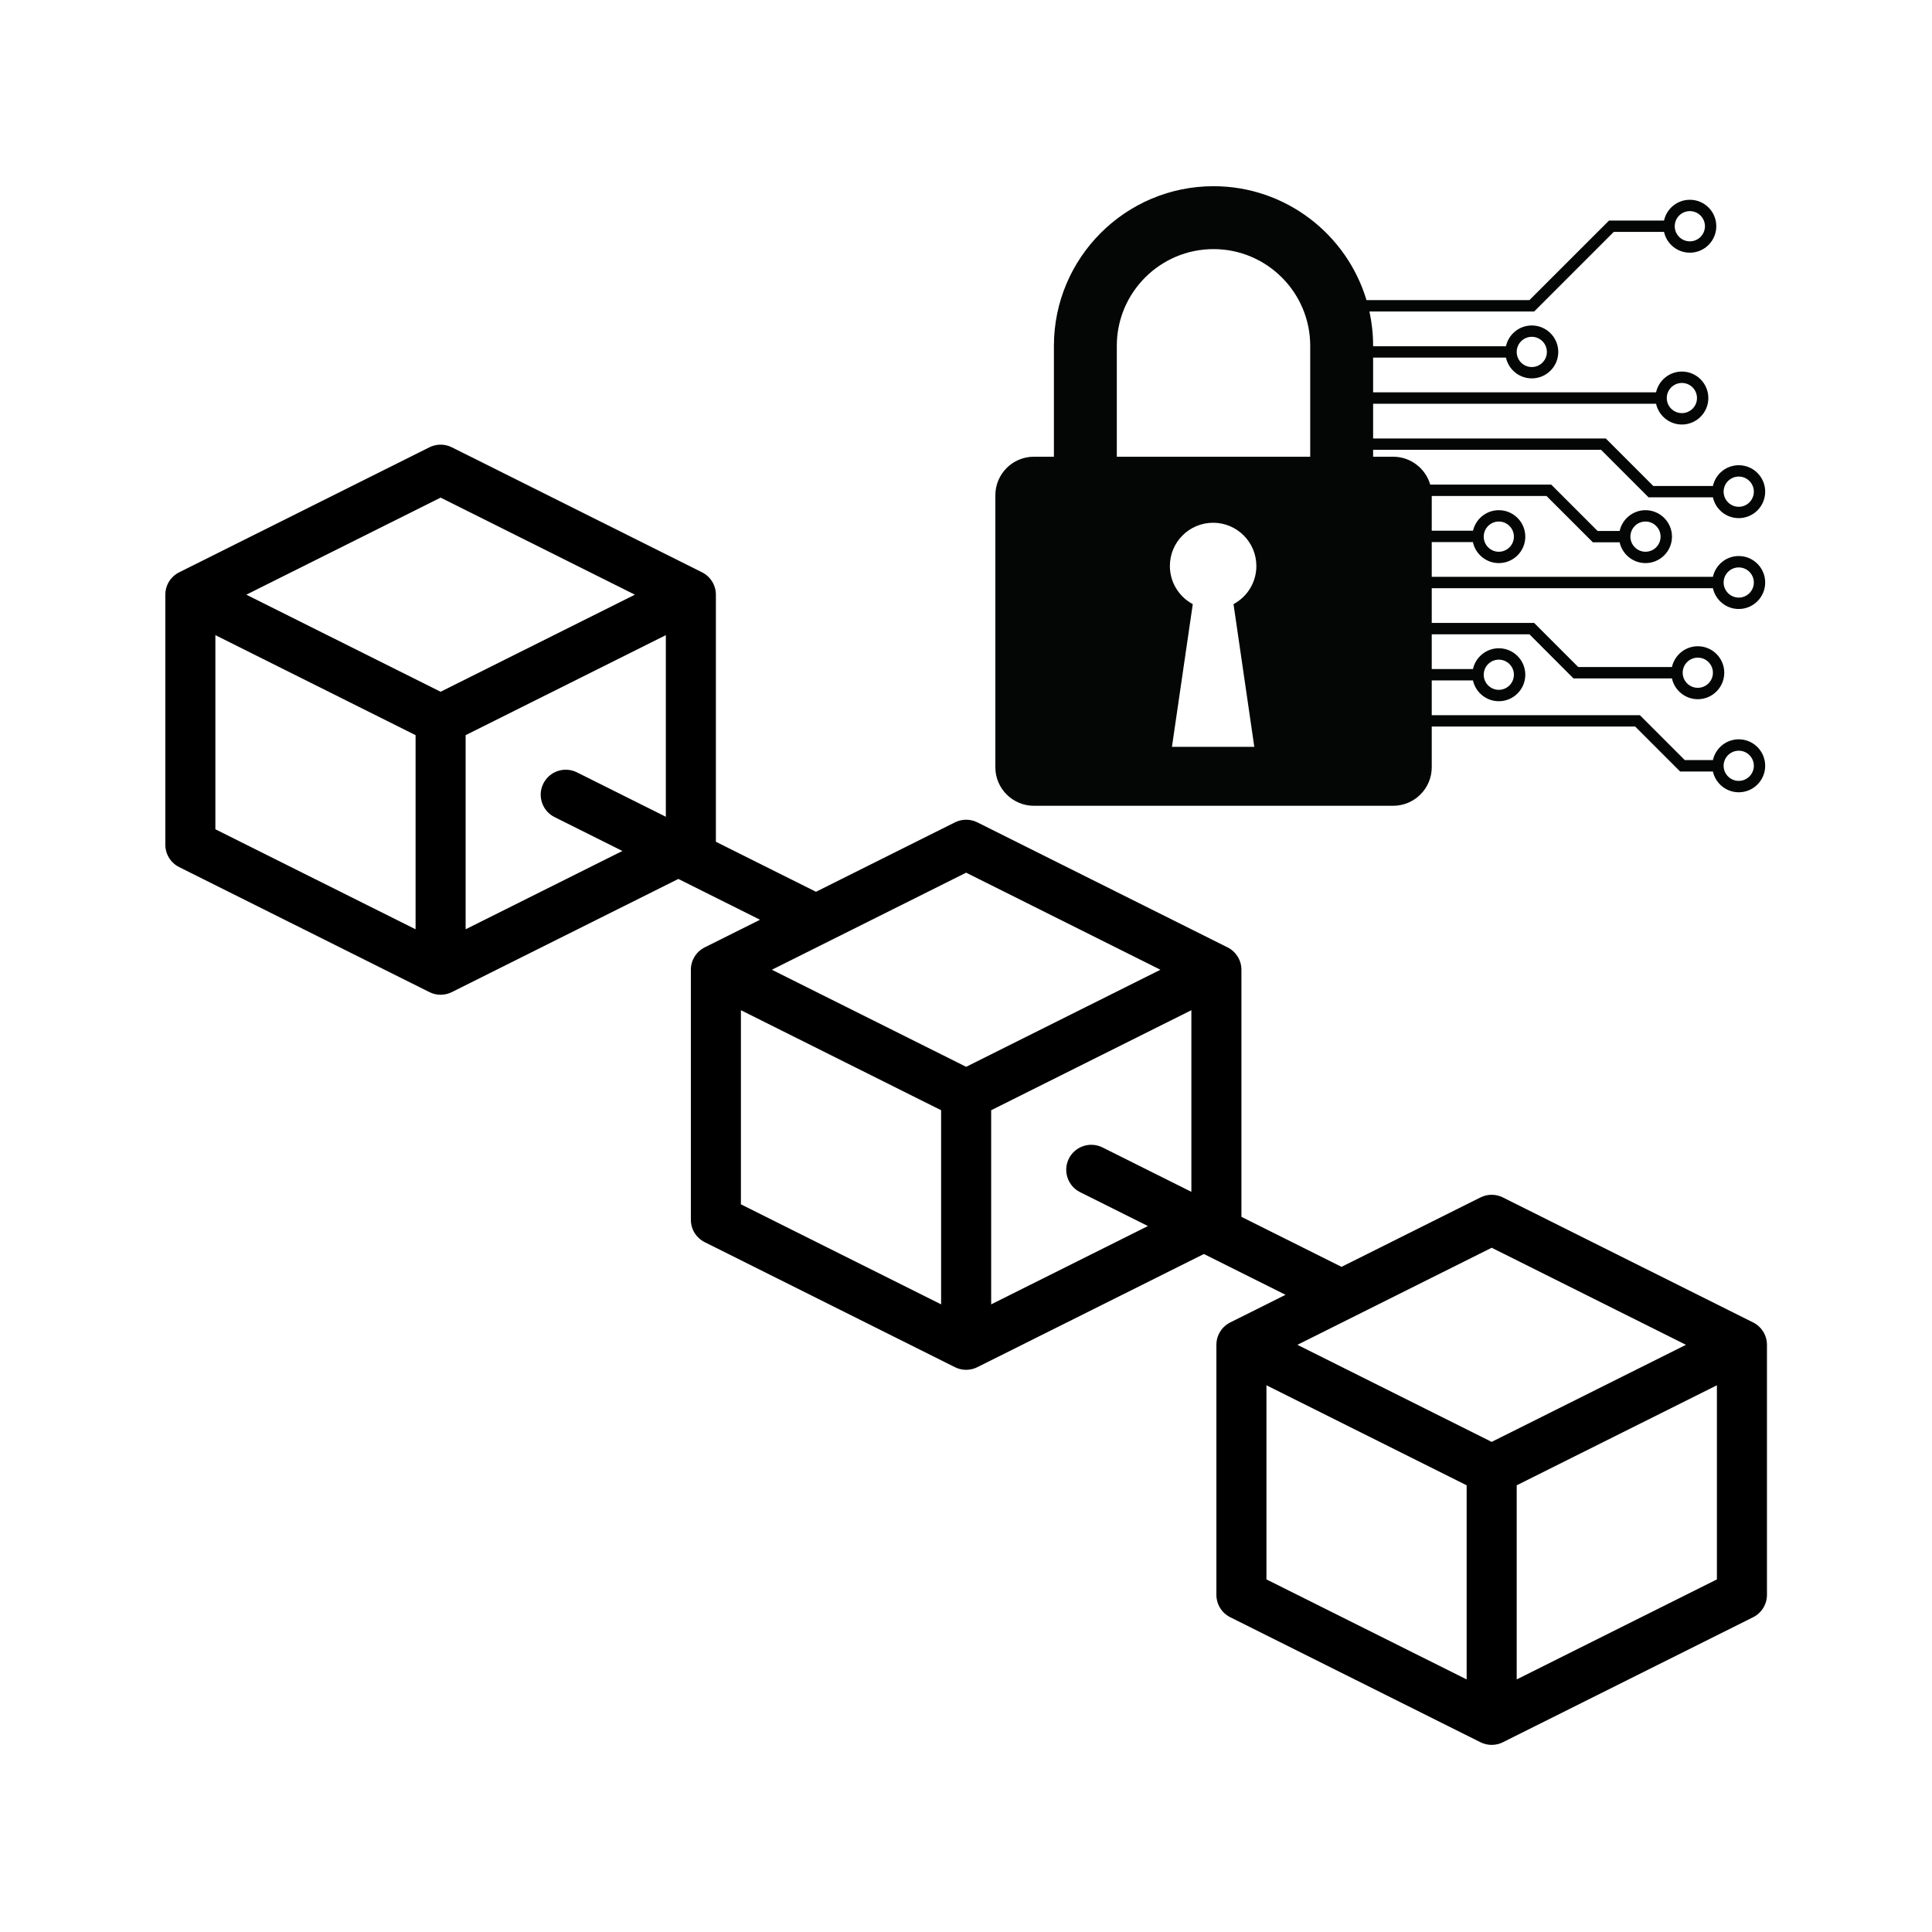 <svg xmlns="http://www.w3.org/2000/svg" xmlns:xlink="http://www.w3.org/1999/xlink" width="1000" viewBox="0 0 750 750" height="1000" preserveAspectRatio="xMidYMid meet"><defs><clipPath id="c72984a911"><path d="M 64.18 172.613 L 685.93 172.613 L 685.93 677.363 L 64.18 677.363 Z M 64.18 172.613 " clip-rule="nonzero"></path></clipPath><clipPath id="7cc4ef7bde"><path d="M 386.391 72.305 L 685.246 72.305 L 685.246 312.809 L 386.391 312.809 Z M 386.391 72.305 " clip-rule="nonzero"></path></clipPath></defs><g clip-path="url(#c72984a911)"><path fill="#000000" d="M 680.559 513.371 L 583.41 464.84 C 580.68 463.473 577.453 463.473 574.723 464.84 L 520.777 491.789 L 481.918 472.375 L 481.918 376.453 C 481.918 372.777 479.84 369.422 476.547 367.773 L 379.398 319.238 C 376.668 317.875 373.441 317.875 370.711 319.238 L 316.766 346.188 L 277.906 326.773 L 277.906 230.855 C 277.906 227.176 275.828 223.82 272.535 222.172 L 175.387 173.637 C 172.656 172.273 169.43 172.273 166.699 173.637 L 69.551 222.172 C 66.258 223.82 64.18 227.176 64.18 230.855 L 64.18 327.922 C 64.18 331.598 66.258 334.953 69.551 336.605 L 166.699 385.137 C 168.062 385.82 169.555 386.16 171.043 386.16 C 172.531 386.16 174.023 385.82 175.387 385.137 L 263.332 341.203 L 295.039 357.043 L 273.562 367.773 C 270.27 369.422 268.191 372.777 268.191 376.453 L 268.191 473.523 C 268.191 477.199 270.27 480.555 273.562 482.203 L 370.711 530.738 C 372.074 531.422 373.566 531.762 375.055 531.762 C 376.543 531.762 378.035 531.422 379.398 530.738 L 467.344 486.801 L 499.051 502.641 L 477.574 513.371 C 474.281 515.02 472.203 518.379 472.203 522.055 L 472.203 619.121 C 472.203 622.801 474.281 626.156 477.574 627.805 L 574.723 676.34 C 576.086 677.02 577.578 677.363 579.066 677.363 C 580.555 677.363 582.047 677.02 583.41 676.34 L 680.559 627.805 C 683.852 626.156 685.93 622.801 685.93 619.121 L 685.93 522.055 C 685.93 518.379 683.852 515.02 680.559 513.371 Z M 171.043 193.176 L 246.465 230.855 L 171.043 268.535 L 95.621 230.855 Z M 83.609 246.562 L 161.328 285.387 L 161.328 360.746 L 83.609 321.922 Z M 180.758 360.746 L 180.758 285.387 L 258.477 246.562 L 258.477 317.066 L 223.961 299.824 C 219.16 297.438 213.336 299.371 210.926 304.168 C 208.527 308.961 210.473 314.793 215.273 317.191 L 241.609 330.348 Z M 375.055 338.773 L 450.477 376.453 L 375.055 414.133 L 299.633 376.453 Z M 287.621 392.16 L 365.34 430.988 L 365.34 506.348 L 287.621 467.52 Z M 384.77 506.348 L 384.77 430.988 L 462.488 392.16 L 462.488 462.668 L 427.973 445.426 C 423.172 443.047 417.348 444.969 414.938 449.766 C 412.539 454.562 414.484 460.395 419.285 462.793 L 445.621 475.949 Z M 579.066 484.375 L 654.488 522.055 L 579.066 559.734 L 503.645 522.055 Z M 491.633 537.762 L 569.352 576.59 L 569.352 651.949 L 491.633 613.121 Z M 588.781 651.949 L 588.781 576.59 L 666.5 537.762 L 666.5 613.121 Z M 588.781 651.949 " fill-opacity="1" fill-rule="nonzero"></path></g><g clip-path="url(#7cc4ef7bde)"><path fill="#040606" d="M 659.094 255.297 C 662.32 255.297 664.953 257.91 664.953 261.152 C 664.953 264.375 662.32 267.008 659.074 267.008 C 655.852 267.008 653.219 264.375 653.219 261.152 C 653.219 257.91 655.852 255.297 659.094 255.297 Z M 581.84 256.078 C 585.062 256.078 587.695 258.711 587.695 261.934 C 587.695 265.16 585.062 267.789 581.84 267.789 C 578.598 267.789 575.98 265.16 575.98 261.934 C 575.98 258.711 578.598 256.078 581.84 256.078 Z M 674.984 291.426 C 678.207 291.426 680.84 294.039 680.84 297.281 C 680.84 300.504 678.207 303.137 674.984 303.137 C 671.742 303.137 669.109 300.504 669.109 297.281 C 669.109 294.039 671.742 291.426 674.984 291.426 Z M 508.625 177.297 L 433.543 177.297 L 433.543 134.242 C 433.543 113.547 450.387 96.703 471.086 96.703 C 491.781 96.703 508.625 113.547 508.625 134.242 Z M 486.918 289.918 L 454.949 289.918 L 463.035 234.523 C 457.75 231.699 454.145 226.129 454.145 219.719 C 454.145 210.449 461.66 202.934 470.934 202.934 C 480.203 202.934 487.719 210.449 487.719 219.719 C 487.719 226.129 484.133 231.699 478.848 234.523 Z M 656.004 81.957 C 659.23 81.957 661.859 84.59 661.859 87.812 C 661.859 91.055 659.23 93.688 656.004 93.688 C 652.762 93.688 650.129 91.055 650.129 87.812 C 650.129 84.59 652.762 81.957 656.004 81.957 Z M 594.637 130.75 C 597.863 130.75 600.496 133.383 600.496 136.625 C 600.496 139.852 597.863 142.484 594.637 142.484 C 591.414 142.484 588.781 139.852 588.781 136.625 C 588.781 133.383 591.414 130.75 594.637 130.75 Z M 652.914 148.664 C 656.137 148.664 658.77 151.297 658.77 154.52 C 658.77 157.762 656.137 160.375 652.914 160.375 C 649.672 160.375 647.039 157.762 647.039 154.52 C 647.039 151.297 649.672 148.664 652.914 148.664 Z M 674.984 185.004 C 678.207 185.004 680.84 187.637 680.84 190.859 C 680.84 194.102 678.207 196.734 674.984 196.734 C 671.742 196.734 669.109 194.102 669.109 190.859 C 669.109 187.637 671.742 185.004 674.984 185.004 Z M 638.781 202.457 C 642.004 202.457 644.637 205.09 644.637 208.332 C 644.637 211.555 642.004 214.188 638.781 214.188 C 635.555 214.188 632.922 211.555 632.922 208.332 C 632.922 205.09 635.555 202.457 638.781 202.457 Z M 581.84 202.457 C 585.062 202.457 587.695 205.09 587.695 208.332 C 587.695 211.555 585.062 214.188 581.84 214.188 C 578.598 214.188 575.98 211.555 575.98 208.332 C 575.98 205.09 578.598 202.457 581.84 202.457 Z M 674.984 220.273 C 678.207 220.273 680.84 222.906 680.84 226.129 C 680.84 229.352 678.207 231.984 674.984 231.984 C 671.742 231.984 669.109 229.352 669.109 226.129 C 669.109 222.906 671.742 220.273 674.984 220.273 Z M 664.953 228.344 C 665.961 232.941 670.062 236.41 674.984 236.41 C 680.652 236.41 685.246 231.797 685.246 226.129 C 685.246 220.465 680.652 215.848 674.984 215.848 C 670.062 215.848 665.961 219.32 664.953 223.918 L 555.801 223.918 L 555.801 210.43 L 571.785 210.43 C 572.758 215.086 576.898 218.594 581.84 218.594 C 587.504 218.594 592.121 213.996 592.121 208.332 C 592.121 202.668 587.504 198.051 581.84 198.051 C 576.957 198.051 572.875 201.465 571.824 206.023 L 555.801 206.023 L 555.801 192.539 L 600.344 192.539 L 618.348 210.527 L 628.746 210.527 C 629.758 215.141 633.879 218.594 638.781 218.594 C 644.445 218.594 649.062 213.996 649.062 208.332 C 649.062 202.668 644.445 198.051 638.781 198.051 C 633.879 198.051 629.758 201.504 628.746 206.121 L 620.18 206.121 L 602.172 188.113 L 555.211 188.113 C 553.398 181.875 547.637 177.297 540.809 177.297 L 533.043 177.297 L 533.043 174.625 L 621.535 174.625 L 639.98 193.07 L 664.953 193.07 C 665.961 197.688 670.062 201.141 674.984 201.141 C 680.652 201.141 685.246 196.523 685.246 190.859 C 685.246 185.191 680.652 180.598 674.984 180.598 C 670.062 180.598 665.961 184.047 664.953 188.664 L 641.812 188.664 L 623.367 170.219 L 533.043 170.219 L 533.043 156.734 L 642.879 156.734 C 643.891 161.328 647.992 164.801 652.914 164.801 C 658.578 164.801 663.176 160.184 663.176 154.52 C 663.176 148.855 658.578 144.238 652.914 144.238 C 647.992 144.238 643.891 147.711 642.879 152.309 L 533.043 152.309 L 533.043 138.82 L 584.605 138.82 C 585.617 143.438 589.734 146.891 594.637 146.891 C 600.305 146.891 604.922 142.293 604.922 136.625 C 604.922 130.961 600.305 126.344 594.637 126.344 C 589.734 126.344 585.617 129.797 584.605 134.414 L 533.043 134.414 L 533.043 134.242 C 533.043 129.684 532.547 125.219 531.613 120.926 L 595.555 120.926 L 626.457 90.023 L 645.973 90.023 C 646.98 94.641 651.082 98.094 656.004 98.094 C 661.672 98.094 666.266 93.477 666.266 87.812 C 666.266 82.148 661.672 77.551 656.004 77.551 C 651.082 77.551 646.98 81.004 645.973 85.617 L 624.625 85.617 L 593.723 116.5 L 530.469 116.5 C 522.82 90.961 499.09 72.285 471.086 72.285 C 436.922 72.285 409.129 100.078 409.129 134.242 L 409.129 177.297 L 401.363 177.297 C 393.105 177.297 386.391 183.992 386.391 192.27 L 386.391 297.836 C 386.391 306.094 393.105 312.809 401.363 312.809 L 540.809 312.809 C 549.086 312.809 555.801 306.094 555.801 297.836 L 555.801 282.039 L 634.773 282.039 L 652.227 299.496 L 664.953 299.496 C 665.961 304.094 670.062 307.562 674.984 307.562 C 680.652 307.562 685.246 302.949 685.246 297.281 C 685.246 291.617 680.652 287 674.984 287 C 670.062 287 665.961 290.473 664.953 295.07 L 654.039 295.07 L 636.605 277.633 L 555.801 277.633 L 555.801 264.148 L 571.805 264.148 C 572.816 268.746 576.938 272.215 581.84 272.215 C 587.504 272.215 592.121 267.602 592.121 261.934 C 592.121 256.27 587.504 251.652 581.84 251.652 C 576.938 251.652 572.816 255.125 571.805 259.723 L 555.801 259.723 L 555.801 246.234 L 593.723 246.234 L 610.832 263.367 L 649.043 263.367 C 650.07 267.961 654.172 271.434 659.074 271.434 C 664.762 271.434 669.359 266.816 669.359 261.152 C 669.359 255.488 664.762 250.871 659.094 250.871 C 654.172 250.871 650.07 254.344 649.043 258.941 L 612.664 258.941 L 595.555 241.828 L 555.801 241.828 L 555.801 228.344 L 664.953 228.344 " fill-opacity="1" fill-rule="nonzero"></path></g></svg>